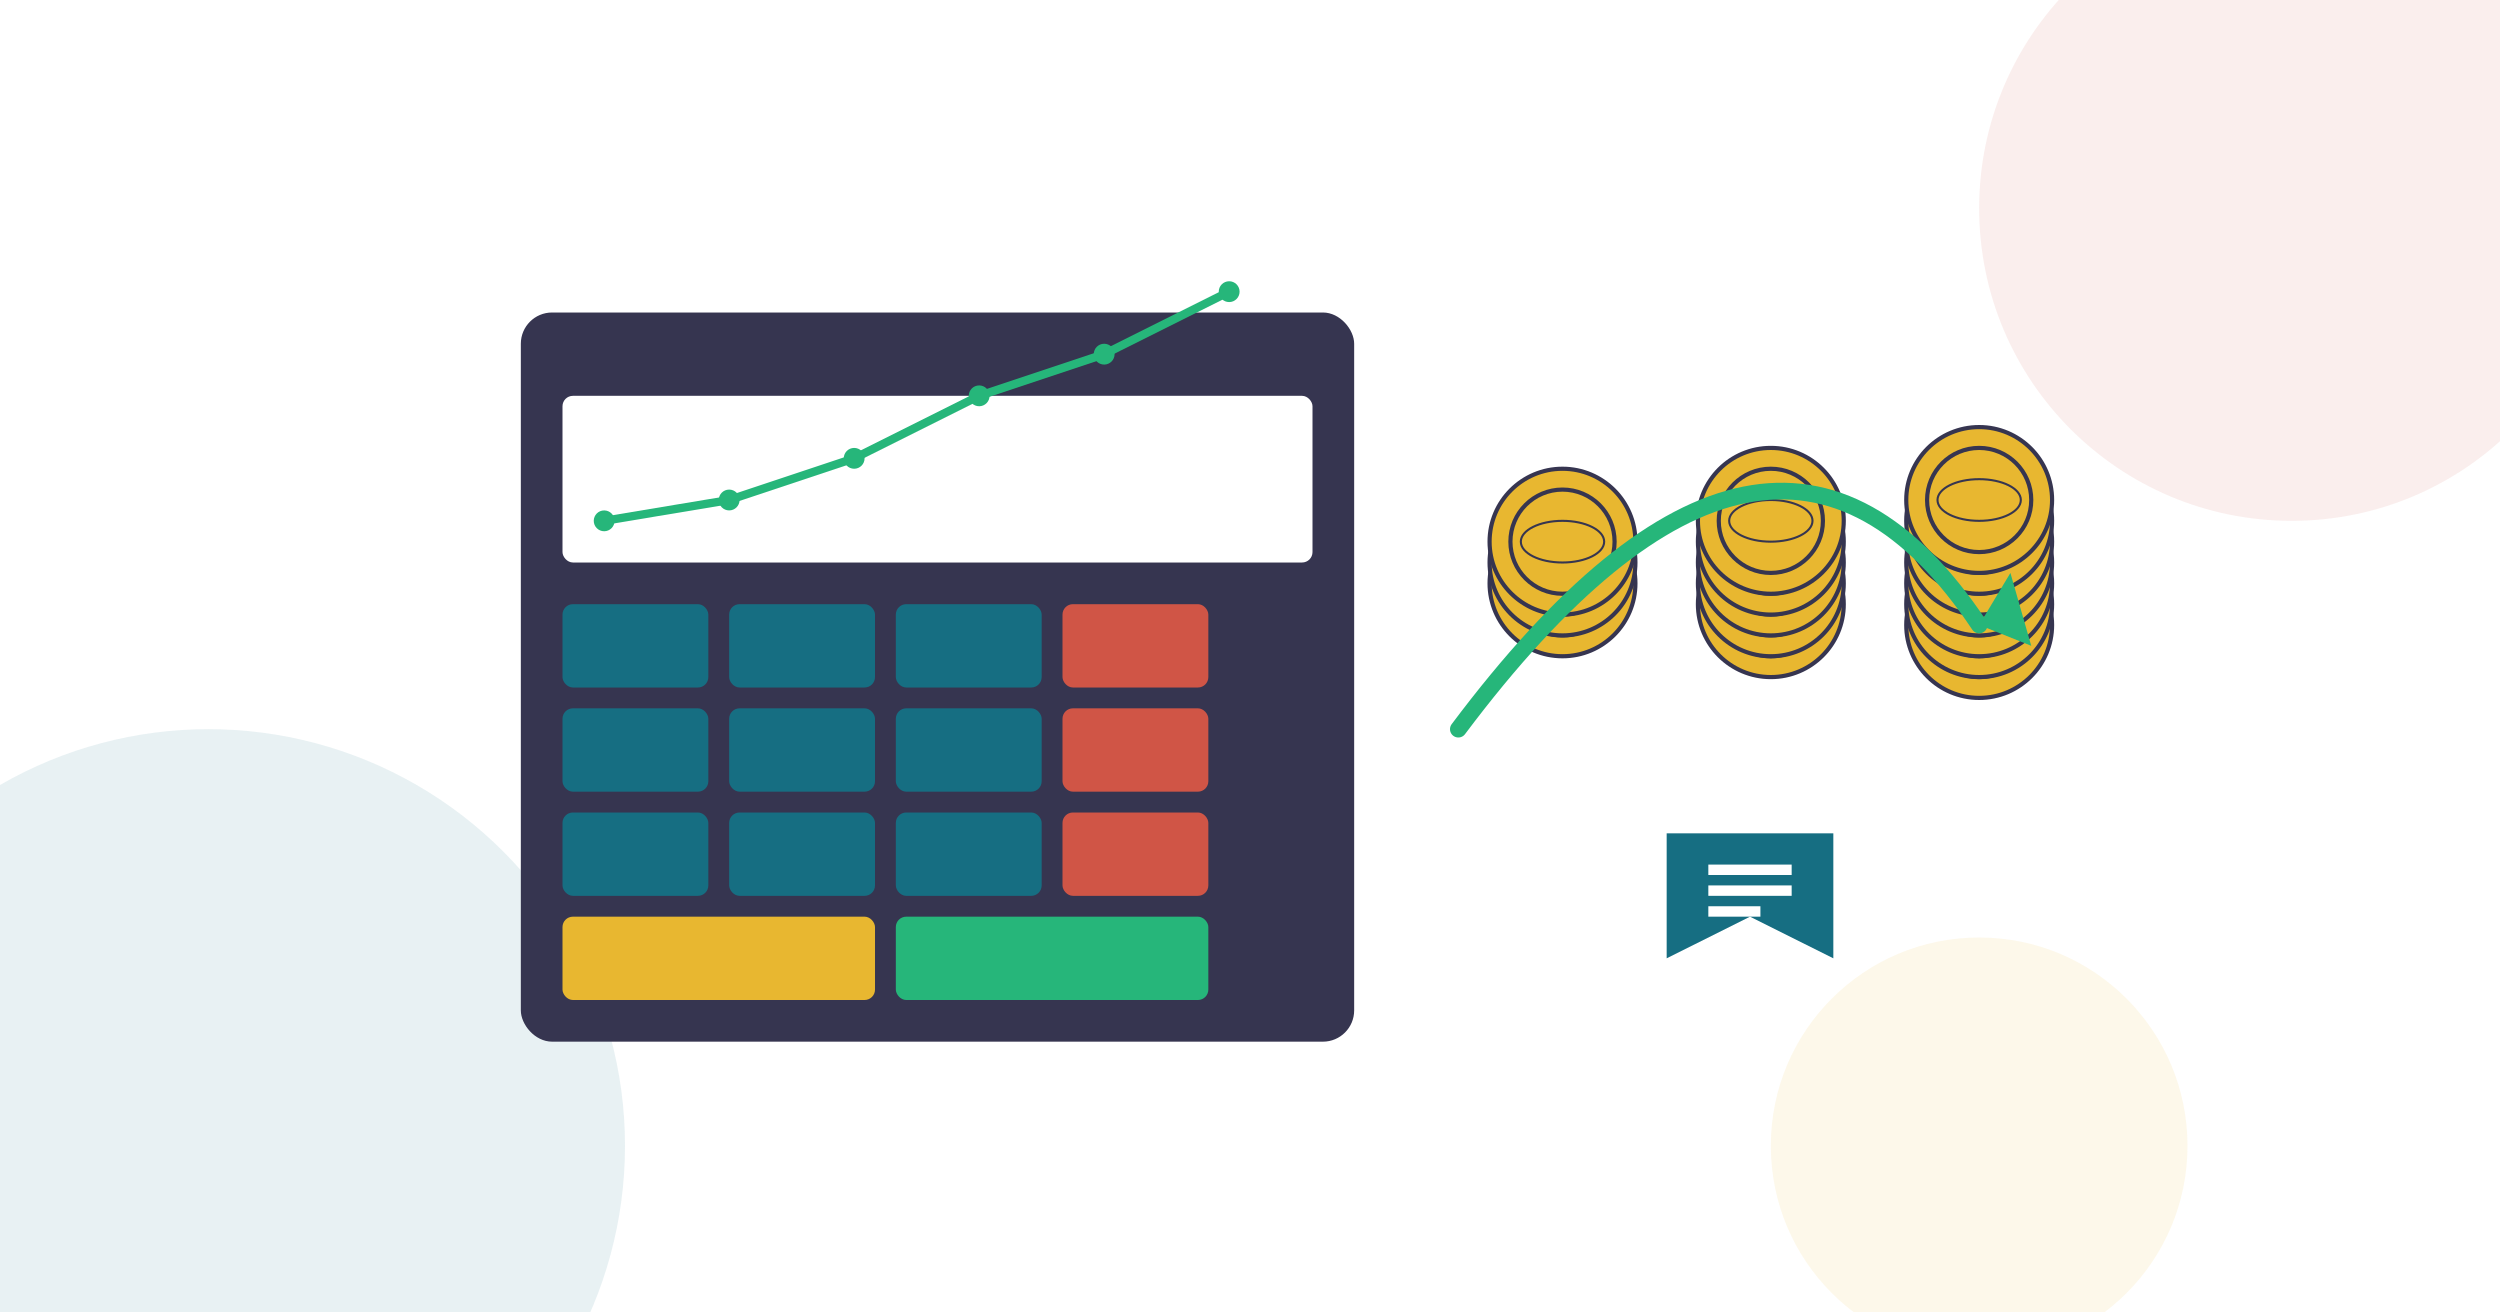 <svg class="content-svg img-fluid mb-4" xmlns="http://www.w3.org/2000/svg" viewBox="0 0 1200 630">
  <!-- Background -->
  <rect width="1200" height="630" fill="#FFFFFF"/>
  
  <!-- Abstract Background Elements -->
  <circle cx="100" cy="550" r="200" fill="#166E82" opacity="0.1"/>
  <circle cx="1100" cy="100" r="150" fill="#D05546" opacity="0.1"/>
  <circle cx="950" cy="550" r="100" fill="#E8B730" opacity="0.1"/>
  
  <!-- Calculator Base -->
  <rect x="250" y="150" width="400" height="350" rx="15" ry="15" fill="#363550"/>
  <rect x="270" y="190" width="360" height="80" rx="5" ry="5" fill="#FFFFFF"/>
  
  <!-- Calculator Display Content - Growth Graph -->
  <polyline points="290,250 350,240 410,220 470,190 530,170 590,140" stroke="#26B67A" stroke-width="4" fill="none"/>
  <circle cx="290" cy="250" r="5" fill="#26B67A"/>
  <circle cx="350" cy="240" r="5" fill="#26B67A"/>
  <circle cx="410" cy="220" r="5" fill="#26B67A"/>
  <circle cx="470" cy="190" r="5" fill="#26B67A"/>
  <circle cx="530" cy="170" r="5" fill="#26B67A"/>
  <circle cx="590" cy="140" r="5" fill="#26B67A"/>
  
  <!-- Calculator Buttons -->
  <rect x="270" y="290" width="70" height="40" rx="5" ry="5" fill="#166E82"/>
  <rect x="350" y="290" width="70" height="40" rx="5" ry="5" fill="#166E82"/>
  <rect x="430" y="290" width="70" height="40" rx="5" ry="5" fill="#166E82"/>
  <rect x="510" y="290" width="70" height="40" rx="5" ry="5" fill="#D05546"/>
  
  <rect x="270" y="340" width="70" height="40" rx="5" ry="5" fill="#166E82"/>
  <rect x="350" y="340" width="70" height="40" rx="5" ry="5" fill="#166E82"/>
  <rect x="430" y="340" width="70" height="40" rx="5" ry="5" fill="#166E82"/>
  <rect x="510" y="340" width="70" height="40" rx="5" ry="5" fill="#D05546"/>
  
  <rect x="270" y="390" width="70" height="40" rx="5" ry="5" fill="#166E82"/>
  <rect x="350" y="390" width="70" height="40" rx="5" ry="5" fill="#166E82"/>
  <rect x="430" y="390" width="70" height="40" rx="5" ry="5" fill="#166E82"/>
  <rect x="510" y="390" width="70" height="40" rx="5" ry="5" fill="#D05546"/>
  
  <rect x="270" y="440" width="150" height="40" rx="5" ry="5" fill="#E8B730"/>
  <rect x="430" y="440" width="150" height="40" rx="5" ry="5" fill="#26B67A"/>
  
  <!-- Subscription Graphics -->
  <g transform="translate(700, 240)">
    <!-- Coin Stack 1 -->
    <circle cx="50" cy="40" r="35" fill="#E8B730" stroke="#363550" stroke-width="2"/>
    <circle cx="50" cy="40" r="25" fill="#E8B730" stroke="#363550" stroke-width="2"/>
    <ellipse cx="50" cy="40" rx="20" ry="10" fill="#E8B730" stroke="#363550" stroke-width="1"/>
    <circle cx="50" cy="30" r="35" fill="#E8B730" stroke="#363550" stroke-width="2"/>
    <circle cx="50" cy="30" r="25" fill="#E8B730" stroke="#363550" stroke-width="2"/>
    <ellipse cx="50" cy="30" rx="20" ry="10" fill="#E8B730" stroke="#363550" stroke-width="1"/>
    <circle cx="50" cy="20" r="35" fill="#E8B730" stroke="#363550" stroke-width="2"/>
    <circle cx="50" cy="20" r="25" fill="#E8B730" stroke="#363550" stroke-width="2"/>
    <ellipse cx="50" cy="20" rx="20" ry="10" fill="#E8B730" stroke="#363550" stroke-width="1"/>
    
    <!-- Coin Stack 2 (taller) -->
    <circle cx="150" cy="50" r="35" fill="#E8B730" stroke="#363550" stroke-width="2"/>
    <circle cx="150" cy="50" r="25" fill="#E8B730" stroke="#363550" stroke-width="2"/>
    <ellipse cx="150" cy="50" rx="20" ry="10" fill="#E8B730" stroke="#363550" stroke-width="1"/>
    <circle cx="150" cy="40" r="35" fill="#E8B730" stroke="#363550" stroke-width="2"/>
    <circle cx="150" cy="40" r="25" fill="#E8B730" stroke="#363550" stroke-width="2"/>
    <ellipse cx="150" cy="40" rx="20" ry="10" fill="#E8B730" stroke="#363550" stroke-width="1"/>
    <circle cx="150" cy="30" r="35" fill="#E8B730" stroke="#363550" stroke-width="2"/>
    <circle cx="150" cy="30" r="25" fill="#E8B730" stroke="#363550" stroke-width="2"/>
    <ellipse cx="150" cy="30" rx="20" ry="10" fill="#E8B730" stroke="#363550" stroke-width="1"/>
    <circle cx="150" cy="20" r="35" fill="#E8B730" stroke="#363550" stroke-width="2"/>
    <circle cx="150" cy="20" r="25" fill="#E8B730" stroke="#363550" stroke-width="2"/>
    <ellipse cx="150" cy="20" rx="20" ry="10" fill="#E8B730" stroke="#363550" stroke-width="1"/>
    <circle cx="150" cy="10" r="35" fill="#E8B730" stroke="#363550" stroke-width="2"/>
    <circle cx="150" cy="10" r="25" fill="#E8B730" stroke="#363550" stroke-width="2"/>
    <ellipse cx="150" cy="10" rx="20" ry="10" fill="#E8B730" stroke="#363550" stroke-width="1"/>
    
    <!-- Coin Stack 3 (tallest) -->
    <circle cx="250" cy="60" r="35" fill="#E8B730" stroke="#363550" stroke-width="2"/>
    <circle cx="250" cy="60" r="25" fill="#E8B730" stroke="#363550" stroke-width="2"/>
    <ellipse cx="250" cy="60" rx="20" ry="10" fill="#E8B730" stroke="#363550" stroke-width="1"/>
    <circle cx="250" cy="50" r="35" fill="#E8B730" stroke="#363550" stroke-width="2"/>
    <circle cx="250" cy="50" r="25" fill="#E8B730" stroke="#363550" stroke-width="2"/>
    <ellipse cx="250" cy="50" rx="20" ry="10" fill="#E8B730" stroke="#363550" stroke-width="1"/>
    <circle cx="250" cy="40" r="35" fill="#E8B730" stroke="#363550" stroke-width="2"/>
    <circle cx="250" cy="40" r="25" fill="#E8B730" stroke="#363550" stroke-width="2"/>
    <ellipse cx="250" cy="40" rx="20" ry="10" fill="#E8B730" stroke="#363550" stroke-width="1"/>
    <circle cx="250" cy="30" r="35" fill="#E8B730" stroke="#363550" stroke-width="2"/>
    <circle cx="250" cy="30" r="25" fill="#E8B730" stroke="#363550" stroke-width="2"/>
    <ellipse cx="250" cy="30" rx="20" ry="10" fill="#E8B730" stroke="#363550" stroke-width="1"/>
    <circle cx="250" cy="20" r="35" fill="#E8B730" stroke="#363550" stroke-width="2"/>
    <circle cx="250" cy="20" r="25" fill="#E8B730" stroke="#363550" stroke-width="2"/>
    <ellipse cx="250" cy="20" rx="20" ry="10" fill="#E8B730" stroke="#363550" stroke-width="1"/>
    <circle cx="250" cy="10" r="35" fill="#E8B730" stroke="#363550" stroke-width="2"/>
    <circle cx="250" cy="10" r="25" fill="#E8B730" stroke="#363550" stroke-width="2"/>
    <ellipse cx="250" cy="10" rx="20" ry="10" fill="#E8B730" stroke="#363550" stroke-width="1"/>
    <circle cx="250" cy="0" r="35" fill="#E8B730" stroke="#363550" stroke-width="2"/>
    <circle cx="250" cy="0" r="25" fill="#E8B730" stroke="#363550" stroke-width="2"/>
    <ellipse cx="250" cy="0" rx="20" ry="10" fill="#E8B730" stroke="#363550" stroke-width="1"/>
  </g>
  
  <!-- Growth Arrow -->
  <path d="M700,350 Q850,150 950,300" stroke="#26B67A" stroke-width="8" fill="none" stroke-linecap="round"/>
  <polygon points="950,300 965,275 975,310" fill="#26B67A"/>
  
  <!-- Knowledge Icon -->
  <g transform="translate(800, 400)">
    <path d="M0,0 L80,0 L80,60 L40,40 L0,60 Z" fill="#166E82"/>
    <rect x="20" y="15" width="40" height="5" fill="white"/>
    <rect x="20" y="25" width="40" height="5" fill="white"/>
    <rect x="20" y="35" width="25" height="5" fill="white"/>
  </g>
</svg>